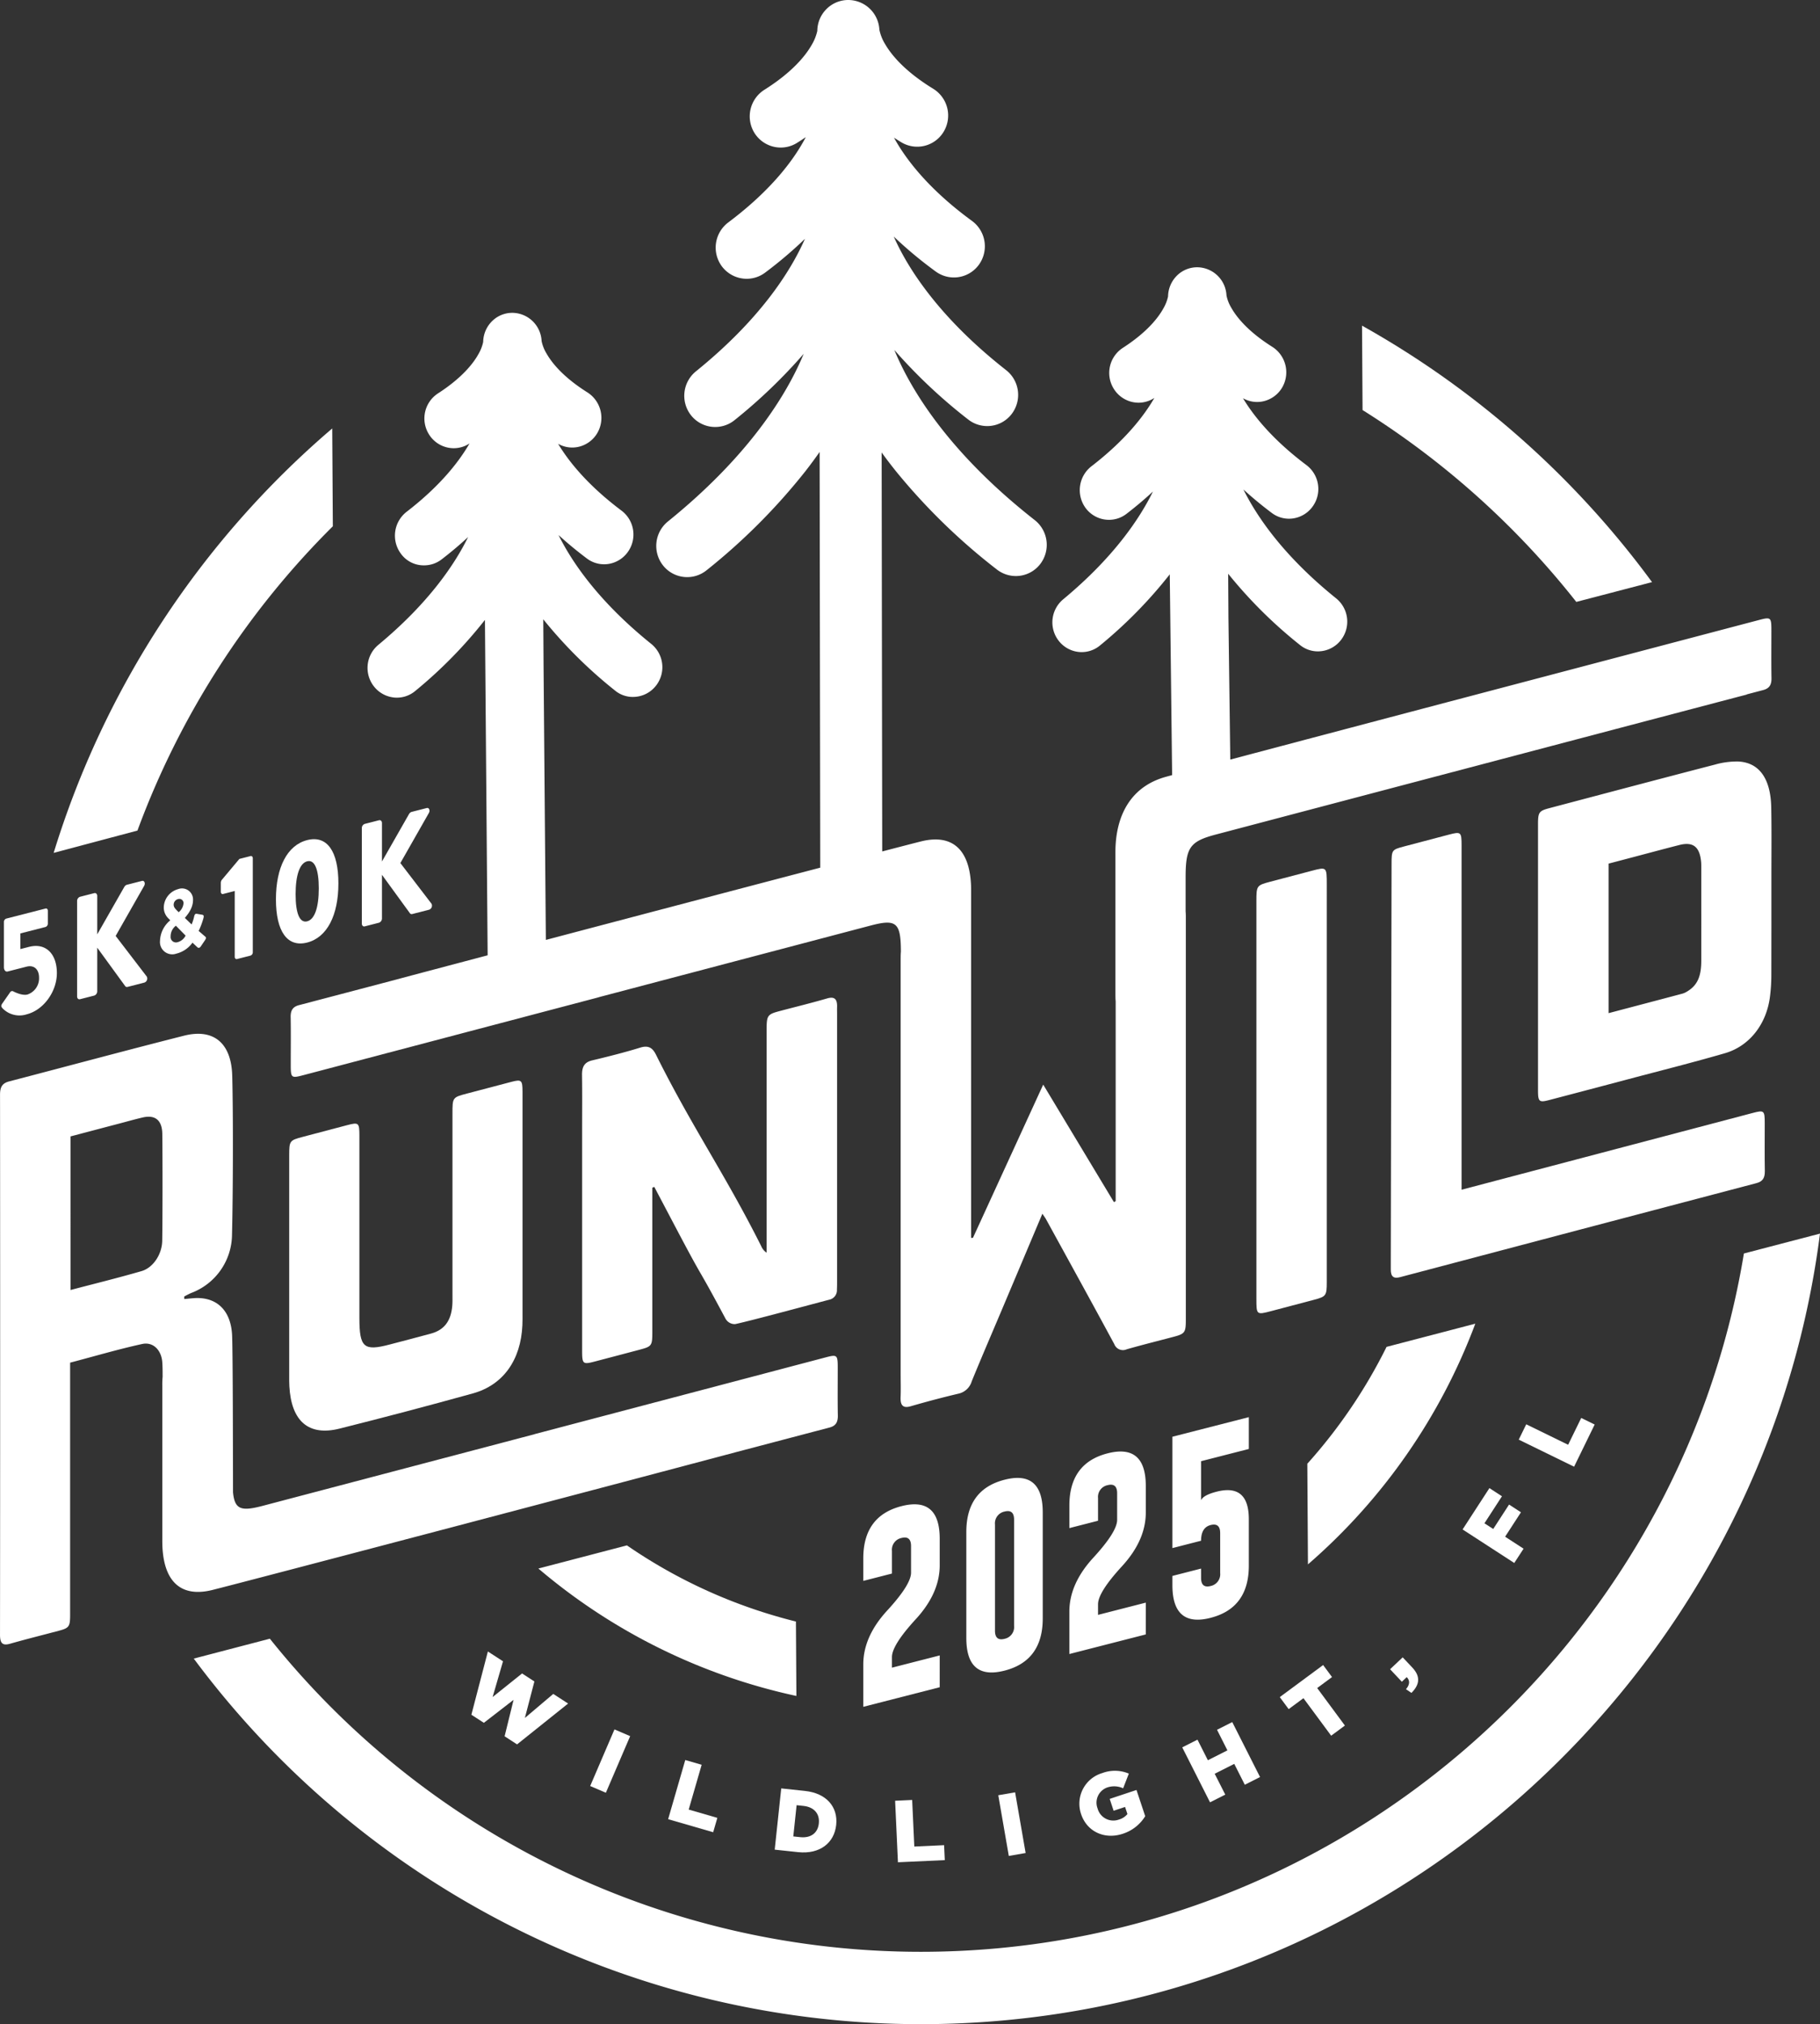 <svg id="Group_845" data-name="Group 845" xmlns="http://www.w3.org/2000/svg" xmlns:xlink="http://www.w3.org/1999/xlink" width="423.949" height="471.468" viewBox="0 0 423.949 471.468">
  <rect x="0" y="0" width="423.949" height="471.468" fill="#333333" stroke="none"/>
  <defs>
    <clipPath id="clip-path">
      <rect id="Rectangle_115" data-name="Rectangle 115" width="423.949" height="471.468" fill="none"/>
    </clipPath>
  </defs>
  <g id="Group_805" data-name="Group 805" clip-path="url(#clip-path)">
    <path id="Path_637" data-name="Path 637" d="M124.414,228.463q2.529,4.8,5.059,9.6c7.256,13.757,4.183,7.336,11.5,21.036a2.458,2.458,0,0,0,2.26,1.316c3.878-.823,18.08-4.691,21.968-5.694a2.26,2.26,0,0,0,1.754-2.367c.039-.78.035-1.553.035-2.323,0-30.527,0-31.268,0-61.8,0-.562-.02-1.12,0-1.688.06-1.845-.614-2.485-2.311-1.99-3.637,1.056-7.281,1.947-10.921,2.908-3.041.8-3.186,1.011-3.186,4.57,0,18.807,0,30.743,0,49.55v2.2a3.37,3.37,0,0,1-1.255-1.525c-8.568-17.048-16-27.509-24.518-44.6-.828-1.666-1.82-2.219-3.707-1.63-3.326,1.038-7.809,2.174-11.139,2.957-1.791.421-2.4,1.454-2.377,3.394.063,4.4.021,8.837.021,13.257,0,26.88,0,23.973,0,50.851,0,3.268.135,3.381,3.054,2.615q5.093-1.335,10.181-2.683c3.041-.807,3.117-.9,3.117-4.354,0-18.035,0-13.159,0-31.195v-2.221l.463-.192" transform="translate(28.002 47.999)" fill="#fff"/>
    <path id="Path_638" data-name="Path 638" d="M338.618,190.49c.023-18.252.016-4.419.014-22.661,0-5.475.067-10.967-.039-16.409-.129-6.666-2.775-10.413-7.625-10.676a18.472,18.472,0,0,0-5.471.712c-12.831,3.323-25.662,6.734-38.493,10.123-2.539.67-2.735.953-2.735,3.857,0,15.579,0,8.246,0,23.823,0,15.717,0,22.273,0,37.99,0,2.759.233,2.964,2.652,2.332q9.254-2.425,18.506-4.881c7.466-1.982,14.933-3.853,22.394-6.018,5.694-1.655,9.644-6.741,10.467-13.081a39.963,39.963,0,0,0,.33-5.111M322.3,187.139c0,3.733-.957,5.761-3.272,7.152a4.442,4.442,0,0,1-1.081.508c-5.671,1.51-11.343,3-17.243,4.555V164.525l6.106-1.608c3.454-.912,6.908-1.846,10.361-2.723,3.209-.818,4.748.383,5.09,3.9.039.406.039.829.039,1.248,0,17.959.01,3.839,0,21.8" transform="translate(73.995 36.631)" fill="#fff"/>
    <path id="Path_639" data-name="Path 639" d="M107.8,202.26c0-2.65-.243-2.867-2.528-2.275-3.454.895-6.909,1.816-10.363,2.727-3.422.9-3.423.9-3.423,4.7,0,24,0,18.206,0,42.2,0,.843.025,1.681-.045,2.537-.3,3.558-1.87,5.631-4.945,6.479-3.2.88-6.415,1.7-9.624,2.547-6.052,1.6-7.067.707-7.067-6.21,0-24.067,0-18.347,0-42.414,0-3.035-.161-3.17-2.833-2.47q-5.182,1.361-10.363,2.734c-3.073.812-3.153.924-3.156,4.346,0,27.015,0,24.241,0,51.253,0,.843-.009,1.69.039,2.517.457,8.1,4.47,11.641,11.672,9.839q15.545-3.894,31.089-8.206c7.058-1.96,11.159-7.775,11.519-15.884.047-.992.031-1.971.031-2.952,0-13.122,0-19.371,0-32.491,0-13.963,0-5.016,0-18.976" transform="translate(13.912 51.986)" fill="#fff"/>
    <path id="Path_640" data-name="Path 640" d="M344.186,232.733c-.068-3.7-.019-7.429-.023-11.147,0-3.023-.127-3.133-2.867-2.411-7.21,1.9-60.249,15.885-67.752,17.863V156.857c0-3.151-.135-3.268-2.958-2.528q-5.276,1.382-10.549,2.781c-2.713.721-2.792.841-2.8,3.941q-.091,46.537-.179,93.077c0,.492.006.982,0,1.473-.016,1.647.631,2.209,2.136,1.809,12.4-3.3,70.617-18.646,83.015-21.9,1.388-.363,2-1.125,1.972-2.778" transform="translate(66.913 40.074)" fill="#fff"/>
    <path id="Path_641" data-name="Path 641" d="M245.653,260.954c2.79-.739,2.958-.968,2.958-4.1q.008-23.364,0-46.724V164.25c0-4.135,0-4.138-3.534-3.207l-9.625,2.537c-3.165.838-3.235.93-3.235,4.488q0,30.623,0,61.246,0,15.678,0,31.359c0,3.81.014,3.82,3.442,2.919q4.991-1.318,9.992-2.637" transform="translate(60.447 41.789)" fill="#fff"/>
    <path id="Path_642" data-name="Path 642" d="M49.518,320.593c8.687-2.175,89.857-23.558,121.961-32.1,9.784-2.577,17.91-4.716,21.714-5.714,1.386-.363,2-1.125,1.972-2.778-.069-3.7-.019-7.43-.023-11.147,0-3.023-.127-3.133-2.867-2.411L183.71,268.7v0l-.337.091c-17.436,4.6-52.824,13.929-58.851,15.517l-.015.021C94.025,292.358,62.869,300.566,61.228,301c-5.007,1.318-6.561.928-6.951-3.153-.02-11.822-.037-30.779-.2-36.265-.178-6.08-3.606-9.326-8.928-8.944-.737.052-1.478.132-2.217.2-.009-.19-.015-.386-.025-.578a17.293,17.293,0,0,1,1.608-.822,14.646,14.646,0,0,0,9.528-13.526c.238-9.733.3-27.457.052-37.058-.2-7.716-4.395-11.086-11.248-9.348-13.568,3.438-27.134,7.1-40.7,10.639-1.587.415-2.14,1.265-2.139,3.083.035,31.627.038,94.2-.006,125.843,0,2.064.676,2.536,2.393,2.043,3.762-1.075,7.524-2,11.287-3.006,2.421-.643,2.649-.969,2.652-3.724,0-11.156,0-45.221,0-56.375v-2.35c5.719-1.5,11.252-3.138,16.772-4.344,2.6-.568,4.461,1.457,4.686,4.138.088,1.089.084,2.219.087,3.34v.173a18.666,18.666,0,0,0-.071,2.061c0,27.012,0,8.2,0,35.214,0,.841-.009,1.688.037,2.514.457,8.1,4.474,11.641,11.674,9.838m-11.73-81.35c-.05,3.185-2.117,6.309-4.824,7.093-5.463,1.583-10.937,2.925-16.538,4.4V214.961c3.951-1.042,7.813-2.062,11.675-3.076,1.723-.455,3.451-.949,5.171-1.343,2.877-.658,4.5.644,4.535,3.872.068,5.582.068,19.2-.019,24.83" transform="translate(0 49.733)" fill="#fff"/>
    <path id="Path_643" data-name="Path 643" d="M396.9,232.618c-15.173,92.139-95.369,162.653-191.74,162.653A194.061,194.061,0,0,1,53.539,322.342l-17.726,4.632a211.012,211.012,0,0,0,169.352,85.15c107.286,0,196.143-80.416,209.462-184.137Z" transform="translate(9.322 59.345)" fill="#fff"/>
    <path id="Path_644" data-name="Path 644" d="M159.5,303.345a120.528,120.528,0,0,1-39.367-17.738L99.507,291a137.486,137.486,0,0,0,60.1,29.679Z" transform="translate(25.902 74.344)" fill="#fff"/>
    <path id="Path_645" data-name="Path 645" d="M260.087,250.037a121.445,121.445,0,0,1-18.456,27.217l.146,23.444a138.339,138.339,0,0,0,38.984-56.066Z" transform="translate(62.897 63.678)" fill="#fff"/>
    <path id="Path_646" data-name="Path 646" d="M301.651,124.531l17.642-4.609a212.735,212.735,0,0,0-67.551-59.736l.121,19.659a195.78,195.78,0,0,1,49.788,44.685" transform="translate(65.529 15.666)" fill="#fff"/>
    <path id="Path_647" data-name="Path 647" d="M77.683,162.458a6.664,6.664,0,0,0,5.056-1.514A106.449,106.449,0,0,0,98.976,144.39l.631,78.12c-8.8,2.328-16.626,4.4-22.65,6.009-9.614,2.532-17.552,4.62-21.265,5.594-1.386.36-2,1.124-1.97,2.778.069,3.7.019,7.429.021,11.147,0,3.021.129,3.131,2.866,2.408l8.568-2.257v0l.447-.121c17.727-4.672,53.858-14.2,59.887-15.789l.014-.021c30.586-8.062,61.65-16.247,63.28-16.676,6.024-1.588,7.055-.711,7.065,6.111-.055.566-.055,1.3-.055,2.281v96c0,1.822.058,3.635-.013,5.475-.074,1.993.628,2.6,2.4,2.086q5.545-1.609,11.1-2.926a4.138,4.138,0,0,0,3.066-2.867c2.243-5.495,4.6-10.953,6.915-16.427,3.151-7.46,6.3-14.921,9.544-22.614.374.565.654.928.881,1.341,5.3,9.664,10.621,19.313,15.865,29.026a2.152,2.152,0,0,0,2.9,1.21c3.635-1.04,7.276-1.941,10.915-2.906,2.64-.7,2.852-1,2.855-3.986q.006-21.993,0-43.99,0-24.941,0-49.88c0-.49-.018-.873-.049-1.207v-8c0-6.918,1.013-8.342,7.067-9.937,3.21-.848,120.423-31.777,123.63-32.586v-.045l3.8-1c1.386-.36,2-1.125,1.972-2.778-.068-3.7-.019-7.429-.023-11.147,0-3.021-.127-3.131-2.867-2.408-6.414,1.688-49.944,13.166-64.79,17.081-21.588,5.689-43.938,11.6-58.387,15.435l-.428-32.94-.063-10.35a106.728,106.728,0,0,0,16.705,16.584,6.583,6.583,0,0,0,4.252,1.5,6.8,6.8,0,0,0,5.407-2.768,6.976,6.976,0,0,0-1.223-9.587c-12.216-9.84-18.446-19.01-21.59-25.355q3.059,2.8,6.6,5.461a6.634,6.634,0,0,0,5.114,1.26,6.823,6.823,0,0,0,4.493-2.867,6.967,6.967,0,0,0-1.54-9.542c-7.785-5.841-12.239-11.364-14.769-15.565a6.647,6.647,0,0,0,4.916.672,6.846,6.846,0,0,0,4.248-3.225,7.036,7.036,0,0,0-2.3-9.394c-5.676-3.567-8.342-6.924-9.578-9.112a9.08,9.08,0,0,1-1.127-2.868,6.89,6.89,0,0,0-6.808-6.576h-.047a6.687,6.687,0,0,0-4.754,2.01,7,7,0,0,0-2,4.777,9.576,9.576,0,0,1-1.07,2.759c-1.206,2.2-3.826,5.586-9.464,9.227a6.963,6.963,0,0,0-2.178,9.425,6.822,6.822,0,0,0,5.841,3.349h.044a6.7,6.7,0,0,0,3.582-1.079.377.377,0,0,0,.053-.034c-2.479,4.3-6.886,9.941-14.688,15.945a7.04,7.04,0,0,0-1.425,9.558,6.78,6.78,0,0,0,5.545,2.891h.03a6.675,6.675,0,0,0,4.051-1.4q3.289-2.531,6.154-5.19c-3.105,6.339-9.169,15.372-20.91,25.11a6.977,6.977,0,0,0-1.08,9.6,6.806,6.806,0,0,0,4.618,2.645,6.66,6.66,0,0,0,5.056-1.514A106.448,106.448,0,0,0,258.5,133.778l.549,46.762c-.621.168-1.134.308-1.5.41-7.2,1.993-11.215,7.654-11.67,16-.048.851-.038,1.694-.038,2.534,0,27.015,0,4.766,0,31.781,0,.834.006,1.463.058,1.935q0,22.19,0,44.383v2.2l-.413.205c-5.441-9.038-10.88-18.074-16.468-27.36-5.574,12.157-10.967,23.922-16.362,35.685-.141.011-.287.019-.43.03V240.276c0-.057,0-.1,0-.154,0-27.015,0-4.766,0-31.778,0-.841.01-1.688-.038-2.514-.455-8.1-4.472-11.644-11.67-9.838-1.36.34-4.527,1.16-9,2.327l-.134-92.933q1.575,2.18,3.3,4.333a143.183,143.183,0,0,0,23.529,22.92,7.178,7.178,0,0,0,4.4,1.533h.062a7.141,7.141,0,0,0,5.7-2.858,7.339,7.339,0,0,0-1.3-10.15c-18.591-14.575-27.422-28.151-31.555-36.976-.436-.926-.827-1.82-1.182-2.677a123.475,123.475,0,0,0,17.209,16.2,7.208,7.208,0,0,0,4.432,1.531h.043a7.156,7.156,0,0,0,5.686-2.858,7.327,7.327,0,0,0-1.3-10.149c-15.153-11.882-22.349-22.915-25.72-30.077q-.253-.543-.485-1.062a96.726,96.726,0,0,0,9.79,8.152A7.18,7.18,0,0,0,214.1,61.573a7.328,7.328,0,0,0-1.646-10.1c-10.236-7.475-15.508-14.5-18.195-19.41q.815.533,1.662,1.051a7.182,7.182,0,0,0,9.944-2.488,7.319,7.319,0,0,0-2.45-9.939c-6.628-4.056-9.753-7.892-11.208-10.391a10.344,10.344,0,0,1-1.35-3.383A7.284,7.284,0,0,0,183.62,0h-.043A7.147,7.147,0,0,0,178.5,2.143a7.247,7.247,0,0,0-2.1,5.048,11,11,0,0,1-1.277,3.21c-1.422,2.519-4.5,6.39-11.077,10.529a7.328,7.328,0,0,0-2.33,9.969,7.235,7.235,0,0,0,6.135,3.471h.053a7.138,7.138,0,0,0,3.785-1.1q1.04-.654,2.027-1.326c-2.625,5.031-7.829,12.2-18.082,19.884a7.33,7.33,0,0,0-1.53,10.121,7.222,7.222,0,0,0,5.836,2.987h.045a7.133,7.133,0,0,0,4.255-1.435,96.631,96.631,0,0,0,9.278-7.872c-.088.2-.18.406-.274.613-3.255,7.172-10.26,18.248-25.142,30.27a7.336,7.336,0,0,0-1.158,10.169,7.179,7.179,0,0,0,10.186,1.176,124.27,124.27,0,0,0,16.094-15.44c-.25.6-.514,1.217-.8,1.85-3.994,8.835-12.585,22.464-30.846,37.213a7.331,7.331,0,0,0-1.16,10.167,7.178,7.178,0,0,0,10.186,1.181,142.632,142.632,0,0,0,23.069-23.132q1.709-2.2,3.265-4.422l.144,96.823c-17.671,4.633-42.228,11.1-63.914,16.83l-.538-64.328-.063-10.35a106.785,106.785,0,0,0,16.705,16.586,6.456,6.456,0,0,0,4.253,1.495,6.8,6.8,0,0,0,5.407-2.768,6.976,6.976,0,0,0-1.222-9.587c-12.216-9.84-18.446-19.01-21.59-25.355q3.059,2.8,6.6,5.461a6.652,6.652,0,0,0,5.114,1.26,6.826,6.826,0,0,0,4.493-2.867,6.968,6.968,0,0,0-1.541-9.542c-7.785-5.841-12.239-11.363-14.768-15.563a6.66,6.66,0,0,0,4.915.67,6.837,6.837,0,0,0,4.25-3.225,7.036,7.036,0,0,0-2.3-9.394c-5.676-3.567-8.342-6.924-9.58-9.112a9.1,9.1,0,0,1-1.127-2.868,6.889,6.889,0,0,0-6.808-6.576h-.047a6.692,6.692,0,0,0-4.754,2.01,6.99,6.99,0,0,0-2,4.778A9.6,9.6,0,0,1,97.508,82.4c-1.206,2.2-3.825,5.586-9.461,9.227a6.961,6.961,0,0,0-2.179,9.425,6.815,6.815,0,0,0,5.84,3.349h.045a6.713,6.713,0,0,0,3.582-1.078c.018-.011.037-.023.053-.035-2.48,4.3-6.888,9.941-14.688,15.945a7.038,7.038,0,0,0-1.425,9.558,6.556,6.556,0,0,0,5.574,2.891,6.669,6.669,0,0,0,4.051-1.4q3.291-2.531,6.155-5.19c-3.105,6.339-9.17,15.372-20.91,25.11a6.977,6.977,0,0,0-1.08,9.606,6.809,6.809,0,0,0,4.618,2.644" transform="translate(13.984)" fill="#fff"/>
    <path id="Path_648" data-name="Path 648" d="M74.947,101.97l-.141-22.785A211.749,211.749,0,0,0,9.918,178.043l19.518-5.2A194.834,194.834,0,0,1,74.947,101.97" transform="translate(2.582 20.612)" fill="#fff"/>
    <path id="Path_649" data-name="Path 649" d="M97.767,326.855l11.888-9.511L106.2,315.1l-6.615,5.6,2.218-8.5-2.871-1.865-6.86,5.495,2.421-8.327-3.526-2.286-3.841,14.732,2.908,1.885,6.919-5.356-2.088,8.491Z" transform="translate(22.678 79.448)" fill="#fff"/>
    <rect id="Rectangle_113" data-name="Rectangle 113" width="14.348" height="3.976" transform="translate(137.476 416) rotate(-66.772)" fill="#fff"/>
    <path id="Path_650" data-name="Path 650" d="M127.48,325.276l-3.99,13.781,10.493,3.037.969-3.347-6.673-1.932,3.021-10.434Z" transform="translate(32.144 84.67)" fill="#fff"/>
    <path id="Path_651" data-name="Path 651" d="M157.509,339.053l0-.037c.437-4.119-2.206-7.369-7.281-7.908l-5.521-.587-1.519,14.265,5.441.58c5.116.543,8.436-2.193,8.876-6.313m-9.217-4.624,1.609.17c2.387.253,3.811,1.766,3.568,4.048l0,.042c-.246,2.3-1.952,3.438-4.338,3.185l-1.609-.17Z" transform="translate(37.273 86.035)" fill="#fff"/>
    <path id="Path_652" data-name="Path 652" d="M177.013,346.669l-.16-3.481-6.939.319-.5-10.851-3.971.183.657,14.331Z" transform="translate(43.065 86.591)" fill="#fff"/>
    <rect id="Rectangle_114" data-name="Rectangle 114" width="3.978" height="14.347" transform="translate(232.538 418.149) rotate(-9.842)" fill="#fff"/>
    <path id="Path_653" data-name="Path 653" d="M199.9,337.348c1.37,4.121,5.494,5.993,9.731,4.581a9.561,9.561,0,0,0,5.206-4.087l-2.032-6.107-6.24,2.078.916,2.761,2.664-.886.551,1.652a3.957,3.957,0,0,1-1.99,1.287,3.792,3.792,0,0,1-4.955-2.561l-.011-.038a3.751,3.751,0,0,1,2.242-4.874,5.018,5.018,0,0,1,3.714.19l1.326-3.422a8.359,8.359,0,0,0-6.179-.126,7.44,7.44,0,0,0-4.956,9.511Z" transform="translate(51.927 85.188)" fill="#fff"/>
    <path id="Path_654" data-name="Path 654" d="M233.085,332.86l3.55-1.795-6.474-12.8-3.548,1.793,2.421,4.793-4.553,2.3-2.422-4.793-3.548,1.795,6.473,12.8,3.548-1.793L226.07,330.3l4.556-2.3Z" transform="translate(56.879 82.844)" fill="#fff"/>
    <path id="Path_655" data-name="Path 655" d="M246.637,307.722l-10.1,7.469,2.072,2.8,3.444-2.546,6.456,8.735,3.2-2.364-6.457-8.735,3.458-2.558Z" transform="translate(61.571 80.1)" fill="#fff"/>
    <path id="Path_656" data-name="Path 656" d="M261.9,314.584c1.792-1.8,2.282-3.7.2-5.912l-2.236-2.372-2.938,2.771,2.741,2.91,1.133-1.069c.8.763.731,1.762-.169,2.808Z" transform="translate(66.879 79.73)" fill="#fff"/>
    <path id="Path_657" data-name="Path 657" d="M284.532,289.131l-4.3-2.789,3.691-5.689-2.769-1.8-3.69,5.688-2.048-1.326,4.083-6.293-2.923-1.9-6.249,9.629,12.038,7.808Z" transform="translate(70.367 71.59)" fill="#fff"/>
    <path id="Path_658" data-name="Path 658" d="M298.393,263.589l-3.132-1.529-3.05,6.242-9.759-4.766-1.745,3.573,12.893,6.3Z" transform="translate(73.068 68.214)" fill="#fff"/>
    <path id="Path_659" data-name="Path 659" d="M6.164,192.551c3.98-1.018,7.021-5.34,7.021-9.6,0-4.464-2.56-7.116-6.48-6.112l-2.016.514v-3.645l5.853-1.5a.821.821,0,0,0,.539-.786v-3c0-.342-.227-.589-.539-.509l-9.15,2.343a.824.824,0,0,0-.541.785v10.566c0,.546.313,1.113.882.967l4.375-1.12c1.846-.473,2.928.717,2.928,2.558a3.978,3.978,0,0,1-2.7,3.926c-1.362.352-3.381-.77-3.381-.77a.572.572,0,0,0-.681.28L.481,190.019c-.34.494-.313.726.057,1.143a5.5,5.5,0,0,0,5.626,1.389" transform="translate(0.063 43.704)" fill="#fff"/>
    <path id="Path_660" data-name="Path 660" d="M18.258,165.652l-3.325.852a1.026,1.026,0,0,0-.682.994v22.22c0,.445.285.746.682.645l3.325-.852a1.055,1.055,0,0,0,.681-.993V178.362l6.565,9.024a.576.576,0,0,0,.513.107l3.921-1.006a1,1,0,0,0,.539-1.4l-7.245-9.461,6.649-11.688c.313-.592.029-1.269-.513-1.132l-3.581.916a1.161,1.161,0,0,0-.539.479l-6.309,11.058V166.3c0-.445-.311-.741-.681-.645" transform="translate(3.71 42.374)" fill="#fff"/>
    <path id="Path_661" data-name="Path 661" d="M29.572,176.412a2.863,2.863,0,0,0,3.8,2.962,6.542,6.542,0,0,0,3.767-2.558l1.123,1.06c.277.26.57.145.779-.137l.967-1.427c.432-.631.26-.773.034-.962l-1.467-1.263a17.853,17.853,0,0,0,1.086-2.867c.071-.267.26-.813-.223-.9l-1.263-.217c-.466-.087-.57.272-.673.732a10.2,10.2,0,0,1-.57,1.742l-1.555-1.506c0-.166,1.883-1.872,1.883-4.15a2.566,2.566,0,0,0-3.456-2.576,4.519,4.519,0,0,0-3.351,4.214,3.514,3.514,0,0,0,1.141,2.669l.345.349v.06a6.444,6.444,0,0,0-2.366,4.77m4.2-9.735a.973.973,0,0,1,1.279,1,3.047,3.047,0,0,1-1.123,2.049l-.379-.359c-.45-.486-.794-.793-.794-1.413a1.347,1.347,0,0,1,1.017-1.277m-.5,6.2,2.262,2.3a2.936,2.936,0,0,1-1.865,1.533,1.254,1.254,0,0,1-1.623-1.346,3.089,3.089,0,0,1,1.226-2.489" transform="translate(7.698 42.749)" fill="#fff"/>
    <path id="Path_662" data-name="Path 662" d="M44.595,182.2l3.155-.807a.82.82,0,0,0,.51-.776V158.732c0-.34-.227-.592-.51-.519l-2.615.669-4.148,4.948a1.347,1.347,0,0,0-.173.555v2.149c0,.34.229.59.513.517l2.727-.7v15.339c0,.34.228.59.541.509" transform="translate(10.624 41.18)" fill="#fff"/>
    <path id="Path_663" data-name="Path 663" d="M58.28,155.307C53.647,156.491,51,161.634,51,169.1s2.643,11.251,7.276,10.067,7.274-6.328,7.274-13.793S62.91,154.12,58.28,155.307m0,18.917c-1.733.444-2.7-1.8-2.7-6.3,0-4.467.968-7.235,2.7-7.68s2.7,1.831,2.7,6.3c0,4.5-.968,7.235-2.7,7.679" transform="translate(13.276 40.371)" fill="#fff"/>
    <path id="Path_664" data-name="Path 664" d="M67.559,176.9l3.322-.852a1.053,1.053,0,0,0,.686-.991V164.893l6.562,9.022a.567.567,0,0,0,.512.11l3.922-1.006a1,1,0,0,0,.539-1.4l-7.248-9.462,6.652-11.687c.313-.592.029-1.269-.51-1.132l-3.581.916a1.16,1.16,0,0,0-.542.479l-6.307,11.057v-8.962c0-.445-.313-.74-.686-.645l-3.322.852a1.024,1.024,0,0,0-.681.993v22.224c0,.442.284.744.681.643" transform="translate(17.408 38.869)" fill="#fff"/>
    <path id="Path_665" data-name="Path 665" d="M240.466,308.649q8.9-2.28,8.9-12.161V285.682q0-8.333-7.51-6.41-3.115.8-3.616,2.006V272.17l11.126-2.851V261.91l-17.8,4.561v25.936l6.676-1.711q0-3.087,2.226-3.657t2.226,1.9V298.2a2.8,2.8,0,0,1-2.226,3.04q-2.227.571-2.226-1.9V297.18l-6.676,1.711v2.16q0,9.879,8.9,7.6m-15.1-3.54-11.126,2.851v-2.469q0-2.781,5.563-8.836t5.563-12.541V277.94q0-9.879-8.9-7.6t-8.9,12.161v5.249l6.676-1.71v-5.249a2.8,2.8,0,0,1,2.226-3.041q2.223-.569,2.226,1.9v6.174q0,2.781-5.563,8.835T207.562,307.2v9.88l17.8-4.562ZM194.687,285.8v24.7a2.8,2.8,0,0,1-2.226,3.04q-2.225.571-2.224-1.9v-24.7a2.794,2.794,0,0,1,2.224-3.04q2.227-.571,2.226,1.9m-2.226-9.31q-8.9,2.282-8.9,12.161v24.7q0,9.879,8.9,7.6t8.9-12.161v-24.7q0-9.879-8.9-7.6m-15.1,40.919-11.126,2.851v-2.47q0-2.779,5.563-8.835t5.563-12.541v-6.175q0-9.88-8.9-7.6t-8.9,12.161v5.249l6.676-1.712V293.09a2.793,2.793,0,0,1,2.224-3.039q2.225-.571,2.224,1.9v6.174q0,2.781-5.562,8.835T159.56,319.5v9.879l17.8-4.562Z" transform="translate(41.534 68.175)" fill="#fff"/>
  </g>
</svg>
